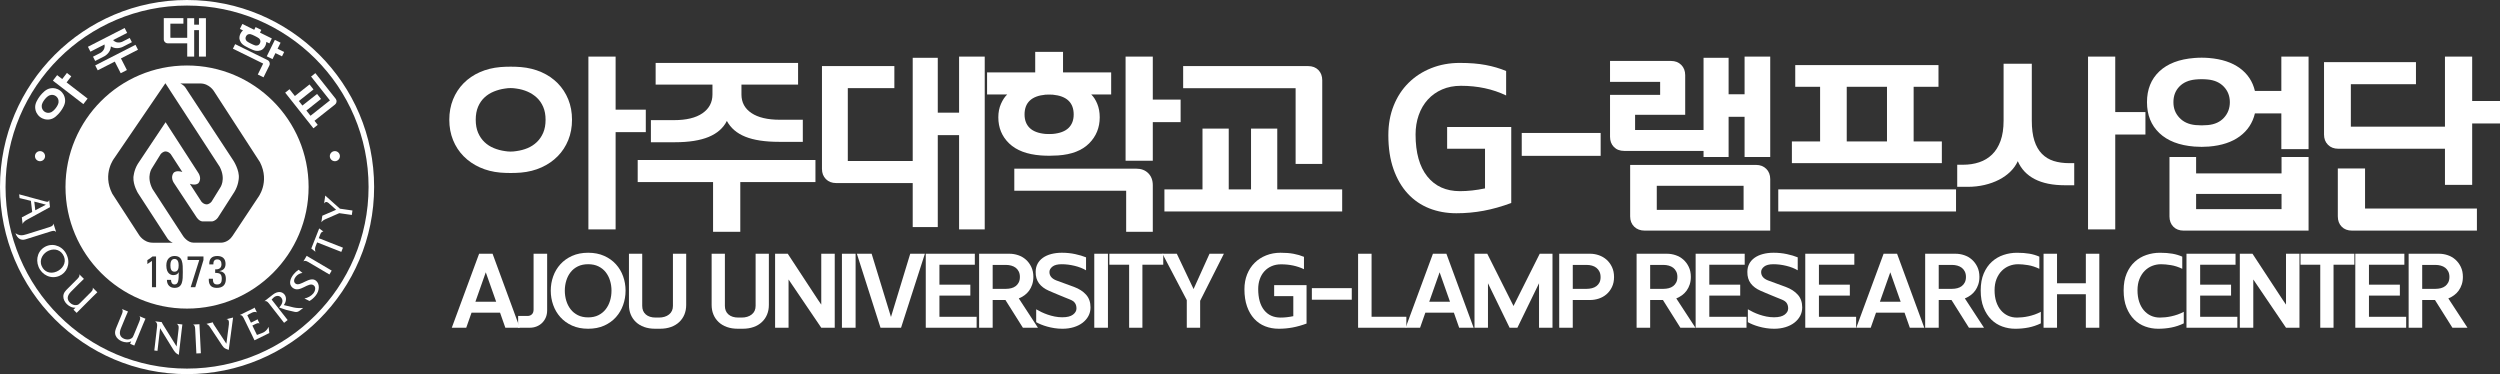 <svg width="294" height="44" viewBox="0 0 294 44" fill="none" xmlns="http://www.w3.org/2000/svg">
<rect x="0" y="0" width="294" height="44" fill="#333333" stroke="none"/>
<path d="M11.493 8.269L13.497 7.244L14.196 8.611L14.924 8.238L14.224 6.87L16.228 5.847L15.934 5.27L11.197 7.691L11.493 8.269Z" fill="white"/>
<path d="M12.293 5.228C12.43 5.935 11.767 6.243 11.767 6.243L10.937 6.667L11.194 7.169L12.274 6.617C12.274 6.617 13.005 6.245 13.043 5.458C13.703 5.889 14.431 5.513 14.431 5.513L15.51 4.961L15.253 4.459L14.426 4.883C14.426 4.883 13.789 5.239 13.294 4.716L14.953 3.869L14.656 3.292L10.34 5.501L10.635 6.077L12.293 5.228H12.293Z" fill="white"/>
<path d="M10.302 11.595L7.831 9.691L8.383 8.975L7.87 8.58L7.319 9.297L6.72 8.836L6.219 9.485L9.803 12.245L10.302 11.595Z" fill="white"/>
<path d="M4.707 13.758C5.501 14.341 6.245 13.91 6.245 13.91C6.684 13.691 7.095 13.134 7.095 13.134C7.095 13.134 7.528 12.596 7.628 12.115C7.628 12.115 7.853 11.285 7.088 10.667C6.297 10.084 5.551 10.516 5.551 10.516C5.112 10.735 4.701 11.291 4.701 11.291C4.701 11.291 4.27 11.829 4.168 12.309C4.168 12.309 3.941 13.141 4.706 13.757L4.707 13.758ZM4.927 12.298C4.992 12.023 5.243 11.71 5.243 11.71C5.243 11.71 5.482 11.388 5.731 11.256C5.731 11.256 6.155 10.998 6.589 11.315C7.008 11.654 6.867 12.13 6.867 12.13C6.804 12.406 6.553 12.719 6.553 12.719C6.553 12.719 6.313 13.04 6.063 13.173C6.063 13.173 5.64 13.43 5.207 13.112C4.789 12.773 4.928 12.298 4.928 12.298H4.927Z" fill="white"/>
<path d="M19.734 5.096C19.743 5.096 19.747 5.096 19.755 5.096H22.017V6.658H22.835V3.547H23.397V6.658H24.216V2.142H23.397V2.899H22.835V2.142H22.017V4.446H20.066L20.035 4.409V2.78H21.569V2.131H19.261V4.621C19.261 4.883 19.471 5.095 19.733 5.095L19.734 5.096Z" fill="white"/>
<path d="M37.366 14.687L36.983 14.203L39.394 12.295C39.394 12.295 39.399 12.289 39.403 12.287C39.596 12.133 39.636 11.859 39.505 11.656H39.507L37.087 8.6L36.581 9.002L38.8 11.807L36.516 13.614L36.031 13L37.751 11.635L37.288 11.048L35.563 12.412L35.145 11.882L36.868 10.518L36.402 9.931L34.678 11.293L34.045 10.493L33.538 10.896L36.857 15.088L37.365 14.686L37.366 14.687Z" fill="white"/>
<path d="M32.044 6.952L32.393 6.246L33.163 6.627L33.416 6.115L32.643 5.734L32.996 5.022L32.322 4.692L31.372 6.622L32.044 6.952Z" fill="white"/>
<path d="M30.318 8.763L30.991 9.093L31.676 7.701C31.676 7.701 31.676 7.7 31.676 7.699C31.791 7.465 31.696 7.183 31.464 7.066L27.654 5.191L27.39 5.726L30.949 7.477L30.317 8.762L30.318 8.763Z" fill="white"/>
<path d="M28.276 3.961C28.276 3.961 28.124 4.271 28.156 4.524C28.156 4.524 28.18 4.885 28.505 5.192C28.668 5.344 28.914 5.481 29.26 5.652C29.604 5.821 29.863 5.935 30.085 5.97C30.525 6.039 30.825 5.839 30.825 5.839C31.045 5.71 31.199 5.401 31.199 5.401C31.199 5.401 31.317 5.158 31.323 4.927L31.683 5.104L31.969 4.523L30.573 3.835L30.729 3.516L30.057 3.185L29.898 3.503L28.502 2.816L28.214 3.398L28.575 3.576C28.394 3.721 28.276 3.963 28.276 3.963L28.276 3.961ZM28.931 4.282C28.931 4.282 29.002 4.137 29.105 4.076C29.105 4.076 29.245 3.984 29.45 4.016C29.553 4.032 29.8 4.147 29.961 4.226C30.121 4.305 30.385 4.443 30.462 4.514C30.612 4.657 30.624 4.825 30.624 4.825C30.638 4.944 30.567 5.089 30.567 5.089C30.567 5.089 30.497 5.233 30.394 5.294C30.394 5.294 30.255 5.386 30.048 5.354C29.946 5.337 29.677 5.211 29.514 5.133C29.354 5.054 29.112 4.928 29.037 4.856C28.886 4.712 28.875 4.546 28.875 4.546C28.859 4.427 28.931 4.283 28.931 4.283V4.282Z" fill="white"/>
<path d="M3.634 23.619L3.785 24.923L2.566 25.561L2.658 26.338C2.789 26.024 3.065 25.899 3.346 25.745L5.879 24.36L5.785 23.544L5.764 23.546C5.717 23.803 5.488 23.731 5.293 23.678L2.252 22.852L2.303 23.296L3.634 23.62V23.619ZM5.397 24.07L4.15 24.729L4.032 23.71L5.397 24.07Z" fill="white"/>
<path d="M6.573 27.267L6.592 27.26L6.295 26.311L6.276 26.317C6.263 26.598 5.891 26.683 5.661 26.755L3.153 27.542C2.616 27.71 2.324 27.745 1.829 27.436L1.825 27.462C2.07 28.073 2.475 28.31 3.001 28.147L5.822 27.262C6.049 27.19 6.401 27.047 6.573 27.266V27.267Z" fill="white"/>
<path d="M7.883 30.057C7.489 29.035 6.396 28.558 5.48 28.935C4.494 29.344 4.143 30.431 4.537 31.385C4.932 32.341 5.982 32.86 6.964 32.453C7.83 32.096 8.305 31.065 7.883 30.057ZM6.639 31.945C5.923 32.242 5.195 31.996 4.894 31.265C4.58 30.509 5.076 29.746 5.749 29.467C6.477 29.166 7.212 29.419 7.521 30.165C7.836 30.926 7.341 31.653 6.639 31.945Z" fill="white"/>
<path d="M10.542 34.506L9.437 35.616C9.303 35.748 9.216 35.845 9.025 35.875C8.729 35.927 8.434 35.802 8.227 35.595C7.847 35.217 7.869 34.783 8.358 34.292L9.34 33.308L9.87 32.797L9.325 32.254C9.423 32.525 9.13 32.768 8.963 32.935L7.982 33.919C7.717 34.184 7.464 34.424 7.446 34.833C7.433 35.179 7.613 35.514 7.857 35.758C8.115 36.013 8.504 36.229 8.881 36.177L8.637 36.42L9.013 36.794L10.916 34.886L11.448 34.37L10.901 33.826C10.999 34.096 10.709 34.344 10.543 34.509L10.542 34.506Z" fill="white"/>
<path d="M16.327 37.954L15.729 39.403C15.658 39.577 15.613 39.699 15.447 39.8C15.195 39.961 14.876 39.958 14.605 39.846C14.108 39.64 13.962 39.232 14.227 38.593L14.757 37.306L15.05 36.632L14.339 36.336C14.533 36.55 14.354 36.888 14.265 37.104L13.734 38.391C13.592 38.735 13.449 39.056 13.589 39.44C13.709 39.764 14.004 40.005 14.32 40.136C14.658 40.275 15.1 40.322 15.428 40.13L15.303 40.435L15.794 40.637L16.814 38.162L17.107 37.481L16.395 37.184C16.589 37.398 16.415 37.738 16.325 37.955L16.327 37.954Z" fill="white"/>
<path d="M20.992 38.785L20.768 40.747L19.149 38.137L19.088 38.024C19.056 37.98 19.038 37.951 19.025 37.887V37.879L18.27 37.791L18.267 37.812C18.52 37.995 18.495 38.202 18.462 38.493L18.147 41.218L18.52 41.26L18.828 38.599L20.341 41.054C20.535 41.376 20.675 41.564 21.029 41.73L21.364 38.827L21.447 38.156L20.799 38.081C21.056 38.27 21.024 38.495 20.991 38.784L20.992 38.785Z" fill="white"/>
<path d="M23.454 38.127L22.696 38.166C22.965 38.254 22.949 38.635 22.961 38.874L23.094 41.568L23.622 41.542L23.489 38.849L23.454 38.128V38.127Z" fill="white"/>
<path d="M36.064 30.087L35.677 30.743C35.899 30.566 36.21 30.789 36.415 30.91L38.739 32.28L39.008 31.823L36.683 30.452L36.063 30.087H36.064Z" fill="white"/>
<path d="M26.665 37.541C27.008 37.589 26.934 38.046 26.881 38.438L26.623 40.422L25.298 38.407C25.228 38.305 25.073 38.08 25.047 37.969L25.037 37.905L24.297 38.081L24.302 38.1C24.565 38.217 24.712 38.493 24.868 38.728L26.125 40.621C26.366 40.987 26.492 41 26.9 41.147L27.411 37.341L26.657 37.521L26.662 37.542L26.665 37.541Z" fill="white"/>
<path d="M31.571 38.458C31.439 38.779 31.164 39.034 30.84 39.157L30.218 39.392L29.678 38.283L30.023 38.113C30.169 38.043 30.363 37.941 30.503 38.041L30.517 38.034L30.274 37.538L30.26 37.546C30.217 37.602 30.143 37.638 30.068 37.674L29.511 37.946L29.084 37.076C29.221 36.974 29.384 36.889 29.548 36.81C29.762 36.702 29.963 36.628 30.191 36.726L30.203 36.719L29.937 36.174L29.922 36.179C29.878 36.242 29.794 36.27 29.713 36.307L28.217 37.037L28.226 37.056C28.506 37.027 28.645 37.382 28.75 37.597L29.612 39.361L29.927 40.02L31.674 39.165L31.586 38.45L31.57 38.456L31.571 38.458Z" fill="white"/>
<path d="M34.544 36.158L33.373 35.877C33.648 35.535 33.745 35.004 33.462 34.642C33.17 34.269 32.645 34.215 32.096 34.642L31.119 35.406L31.131 35.423C31.401 35.335 31.605 35.657 31.752 35.846L33.407 37.964L33.827 37.637L31.943 35.226C32.025 35.137 32.106 35.053 32.198 34.975C32.463 34.748 32.852 34.722 33.083 35.017C33.385 35.404 33.119 35.855 32.831 36.16L33.661 36.444L34.644 36.673C34.886 36.729 35.062 36.675 35.282 36.505L35.658 36.212C35.312 36.246 34.884 36.236 34.544 36.157V36.158Z" fill="white"/>
<path d="M34.739 33.339C34.459 33.111 34.611 32.748 34.799 32.519C34.985 32.293 35.282 32.12 35.571 32.097L35.115 31.723C34.896 31.865 34.7 32.048 34.535 32.249C34.132 32.741 33.898 33.418 34.404 33.834C35.258 34.535 36.283 33.056 36.911 33.572C37.193 33.804 37.046 34.262 36.858 34.494C36.599 34.807 36.199 35.031 35.8 35.1L36.398 35.396C36.672 35.236 36.908 35.021 37.111 34.776C37.627 34.147 37.594 33.364 37.163 33.013C36.419 32.401 35.288 33.792 34.738 33.339H34.739Z" fill="white"/>
<path d="M39.975 24.541L38.248 22.998L38.117 23.899L38.135 23.903C38.315 23.634 38.545 23.788 38.661 23.894L39.528 24.67L37.904 25.368L37.794 26.137C37.965 25.909 38.15 25.83 38.397 25.724L39.898 25.067L41.374 25.279L41.449 24.754L39.975 24.541Z" fill="white"/>
<path d="M37.659 27.573C37.721 27.414 37.82 27.23 38.016 27.233L38.02 27.219L37.538 26.861L36.608 29.227L37.086 29.599L37.094 29.583C37.013 29.379 37.044 29.138 37.126 28.931L37.293 28.505L40.138 29.622L40.331 29.128L37.487 28.01L37.66 27.573H37.659Z" fill="white"/>
<path d="M21.987 0C9.849 0 0 9.851 0 21.986C0 34.121 9.849 43.997 21.987 43.997C34.125 43.997 43.997 34.147 43.997 21.986C43.997 9.825 34.145 0 21.987 0ZM21.987 43.346C10.208 43.346 0.652 33.787 0.652 21.986C0.652 10.184 10.207 0.653 21.987 0.653C33.766 0.653 43.344 10.21 43.344 21.986C43.344 33.761 33.784 43.346 21.987 43.346Z" fill="white"/>
<path d="M36.292 21.989C36.292 14.104 29.89 7.702 21.99 7.702C14.089 7.702 7.702 14.104 7.702 21.989C7.702 29.874 14.102 36.291 21.99 36.291C29.878 36.291 36.292 29.892 36.292 21.989ZM16.324 27.59L13.197 22.768C11.992 20.395 13.45 18.584 13.45 18.584L19.449 9.788L25.843 19.622C26.614 21.127 25.881 22.093 25.881 22.093L24.878 23.715C24.607 24.035 24.325 24.035 24.325 24.035C23.925 24.035 23.681 23.701 23.681 23.701L22.329 21.617C23.038 21.848 23.32 21.552 23.32 21.552C23.784 21.024 23.346 20.369 23.346 20.369L19.473 14.372L16.204 19.273C15.729 20.047 15.69 20.857 15.69 20.857C15.651 21.783 16.217 22.697 16.217 22.697L19.704 28.063C19.937 28.397 20.31 28.542 20.31 28.542H17.961C16.86 28.542 16.324 27.589 16.324 27.589V27.59ZM18.351 33.776H17.871V30.686L17.329 31.05V30.592C17.448 30.54 17.793 30.279 17.939 30.158H18.351V33.775V33.776ZM20.524 33.854C19.983 33.854 19.623 33.485 19.632 32.911H20.112C20.112 33.176 20.216 33.452 20.524 33.452C20.988 33.452 21.019 32.941 21.019 32.015H21.01C20.894 32.264 20.666 32.353 20.388 32.353C20.111 32.353 19.56 32.204 19.56 31.212C19.56 30.399 20.045 30.104 20.524 30.104C21.514 30.104 21.498 31.009 21.498 31.983C21.498 32.956 21.503 33.854 20.524 33.854ZM23.928 30.577L22.964 33.776H22.423L23.433 30.577H22.057V30.159H23.928V30.577ZM25.487 33.854C24.477 33.854 24.554 32.985 24.554 32.781H25.034C25.038 33.141 25.096 33.453 25.529 33.453C25.961 33.453 26.081 33.188 26.081 32.803C26.081 32.219 25.862 32.093 25.305 32.093V31.671C25.737 31.708 26.046 31.535 26.046 31.073C26.046 30.744 25.899 30.505 25.547 30.505C25.15 30.505 25.087 30.802 25.091 31.093H24.612C24.575 30.479 24.872 30.105 25.547 30.105C26.161 30.105 26.525 30.41 26.525 31.041C26.525 31.724 26.02 31.828 25.812 31.879V31.891C26.38 31.968 26.561 32.272 26.561 32.814C26.561 33.517 26.182 33.855 25.488 33.855L25.487 33.854ZM30.323 23.258L27.349 27.739C26.82 28.56 26.011 28.538 26.011 28.538H22.762C22.04 28.538 21.542 27.771 21.542 27.771L17.929 22.219C17.156 20.715 17.89 19.75 17.89 19.75L18.893 18.129C19.164 17.808 19.446 17.808 19.446 17.808C19.846 17.808 20.089 18.141 20.089 18.141L21.442 20.225C20.734 19.994 20.45 20.29 20.45 20.29C19.986 20.817 20.424 21.473 20.424 21.473L23.107 25.537C23.107 25.537 23.388 25.99 23.775 26.034H24.95C24.95 26.034 25.297 26.022 25.62 25.602L27.564 22.567C28.041 21.796 28.08 20.985 28.08 20.985C28.188 20.012 27.434 18.867 27.434 18.867L21.804 10.295C21.573 9.961 21.2 9.814 21.2 9.814H23.549C24.65 9.814 25.186 10.767 25.186 10.767L30.573 19.073C31.778 21.447 30.322 23.256 30.322 23.256L30.323 23.258Z" fill="white"/>
<path d="M20.524 30.452C20.112 30.452 20.039 30.874 20.039 31.203C20.039 31.561 20.107 31.952 20.524 31.952C20.941 31.952 21.01 31.561 21.01 31.203C21.01 30.874 20.936 30.452 20.524 30.452Z" fill="white"/>
<path d="M4.706 18.958C5.033 18.958 5.3 18.691 5.3 18.364C5.3 18.036 5.033 17.77 4.706 17.77C4.38 17.77 4.112 18.037 4.112 18.364C4.112 18.69 4.378 18.958 4.706 18.958Z" fill="white"/>
<path d="M38.787 18.364C38.787 18.691 39.054 18.958 39.381 18.958C39.708 18.958 39.974 18.691 39.974 18.364C39.974 18.036 39.708 17.77 39.381 17.77C39.054 17.77 38.787 18.037 38.787 18.364Z" fill="white"/>
<path d="M52.838 14.081C52.838 13.214 52.984 12.418 53.278 11.691C53.572 10.965 53.986 10.331 54.52 9.789C55.054 9.248 55.688 8.815 56.422 8.49C57.157 8.165 57.965 7.964 58.846 7.887C59.65 7.826 60.455 7.826 61.26 7.887C62.141 7.964 62.949 8.165 63.685 8.49C64.419 8.815 65.053 9.249 65.587 9.789C66.121 10.331 66.534 10.965 66.829 11.691C67.123 12.418 67.269 13.215 67.269 14.081C67.269 14.946 67.122 15.743 66.829 16.47C66.534 17.197 66.121 17.832 65.587 18.372C65.053 18.914 64.418 19.351 63.685 19.683C62.95 20.016 62.142 20.221 61.26 20.298C60.456 20.361 59.65 20.361 58.846 20.298C57.965 20.221 57.156 20.016 56.422 19.683C55.688 19.351 55.054 18.914 54.52 18.372C53.986 17.831 53.572 17.197 53.278 16.47C52.984 15.743 52.838 14.947 52.838 14.081ZM64.16 14.081C64.16 13.508 64.067 13.005 63.882 12.573C63.696 12.14 63.444 11.777 63.127 11.482C62.81 11.188 62.446 10.953 62.037 10.774C61.627 10.597 61.19 10.476 60.726 10.415C60.277 10.338 59.829 10.338 59.38 10.415C58.931 10.477 58.499 10.593 58.081 10.763C57.663 10.933 57.296 11.165 56.979 11.459C56.662 11.753 56.41 12.116 56.224 12.549C56.039 12.983 55.946 13.493 55.946 14.08C55.946 14.667 56.039 15.178 56.224 15.611C56.41 16.044 56.661 16.411 56.979 16.713C57.296 17.015 57.663 17.25 58.081 17.421C58.499 17.591 58.931 17.707 59.38 17.768C59.829 17.846 60.277 17.846 60.726 17.768C61.19 17.707 61.627 17.591 62.037 17.421C62.447 17.25 62.81 17.015 63.127 16.713C63.444 16.411 63.695 16.044 63.882 15.611C64.068 15.178 64.16 14.667 64.16 14.08V14.081ZM72.396 6.656V12.898H75.946V15.542H72.396V26.98H69.195V6.656H72.396Z" fill="white"/>
<path d="M74.993 21.412V18.814H95.897V21.412H87.058V27.258H83.856V21.412H74.994H74.993ZM85.48 14.22C85.062 15.056 84.351 15.682 83.345 16.1C82.339 16.517 81.017 16.727 79.377 16.727H76.546V14.128H79.26C80.714 14.128 81.832 13.858 82.613 13.316C83.395 12.774 83.785 12.04 83.785 11.112V9.951H77.103V7.4H93.854V9.951H87.195V11.112C87.195 12.04 87.585 12.768 88.367 13.292C89.148 13.818 90.265 14.082 91.719 14.082H94.411V16.68H91.603C89.964 16.68 88.646 16.479 87.648 16.077C86.65 15.675 85.927 15.056 85.478 14.22H85.48Z" fill="white"/>
<path d="M107.335 21.528H98.333C97.838 21.528 97.436 21.373 97.127 21.064C96.817 20.755 96.663 20.353 96.663 19.858V7.77H105.177V10.368H99.702V18.93H107.335V6.796H110.282V13.246H112.788V6.657H115.804V26.981H112.788V15.891H110.282V26.703H107.335V21.529V21.528Z" fill="white"/>
<path d="M122.414 18.28C120.774 18.157 119.53 17.687 118.679 16.869C117.828 16.052 117.403 15.026 117.403 13.794C117.403 13.207 117.507 12.68 117.715 12.209C117.924 11.739 118.168 11.373 118.446 11.111H116.08V8.513H121.741V6.1H125.012V8.513H130.673V11.111H128.33C128.608 11.373 128.843 11.739 129.038 12.209C129.231 12.68 129.328 13.207 129.328 13.794C129.328 15.011 128.91 16.037 128.075 16.869C127.239 17.702 126.025 18.171 124.432 18.28C123.751 18.327 123.078 18.327 122.414 18.28ZM135.569 27.259H132.437V22.433H119.282V19.835H133.62C134.207 19.835 134.68 20.013 135.035 20.369C135.391 20.725 135.569 21.196 135.569 21.784V27.259ZM120.488 13.466C120.488 14.127 120.689 14.655 121.091 15.047C121.493 15.439 122.112 15.674 122.947 15.751C123.225 15.767 123.511 15.767 123.805 15.751C124.641 15.674 125.259 15.439 125.662 15.047C126.064 14.655 126.265 14.128 126.265 13.466C126.265 12.066 125.445 11.288 123.805 11.134C123.511 11.119 123.225 11.119 122.947 11.134C121.307 11.288 120.487 12.066 120.487 13.466H120.488ZM135.569 6.656V11.714H138.841V14.359H135.569V18.906H132.368V6.656H135.569Z" fill="white"/>
<path d="M157.84 22.271V24.869H136.935V22.271H141.413V15.124H144.499V22.271H147.121V15.124H150.206V22.271H157.84ZM155.496 19.278H152.364V10.369H139.139V7.771H153.826C154.336 7.771 154.741 7.925 155.043 8.235C155.346 8.545 155.496 8.947 155.496 9.441V19.279V19.278Z" fill="white"/>
<path d="M177.723 14.939V23.872C176.594 24.29 175.507 24.595 174.464 24.788C173.42 24.981 172.355 25.078 171.273 25.078C170.114 25.078 169.046 24.884 168.072 24.498C167.097 24.111 166.254 23.531 165.543 22.758C164.831 21.985 164.274 21.026 163.872 19.881C163.47 18.737 163.269 17.407 163.269 15.891C163.269 14.622 163.478 13.467 163.896 12.422C164.314 11.378 164.897 10.485 165.648 9.743C166.397 9 167.287 8.424 168.316 8.014C169.345 7.604 170.462 7.399 171.669 7.399C172.876 7.399 173.842 7.48 174.708 7.642C175.575 7.805 176.379 8.04 177.121 8.35V11.227C175.544 10.469 173.772 10.09 171.808 10.09C170.988 10.09 170.249 10.234 169.592 10.519C168.934 10.805 168.374 11.203 167.909 11.714C167.445 12.224 167.089 12.832 166.842 13.535C166.594 14.239 166.471 15.001 166.471 15.82C166.471 17.955 166.931 19.599 167.851 20.751C168.771 21.903 170.051 22.48 171.691 22.48C172.619 22.48 173.601 22.372 174.638 22.155V17.491H170.183V14.939H177.723Z" fill="white"/>
<path d="M178.957 18.327V15.636H188.237V18.327H178.957Z" fill="white"/>
<path d="M198.179 13.501H192.286V15.287H200.337V6.795H203.284V11.088H205.163V6.656H208.179V18.465H205.163V13.732H203.284V18.465H200.337V17.747H191.01C190.499 17.747 190.094 17.592 189.792 17.282C189.49 16.973 189.339 16.571 189.339 16.076V11.158H195.232V9.627H189.339V7.167H196.509C197.004 7.167 197.406 7.322 197.715 7.632C198.024 7.942 198.179 8.344 198.179 8.838V13.502V13.501ZM191.706 19.394H206.509C207.004 19.394 207.406 19.549 207.715 19.859C208.024 20.169 208.179 20.571 208.179 21.065V27.12H193.423C192.912 27.12 192.498 26.965 192.181 26.656C191.865 26.346 191.706 25.944 191.706 25.45V19.394ZM205.046 24.684V21.854H194.837V24.684H205.046Z" fill="white"/>
<path d="M230.029 22.271V24.869H209.125V22.271H230.029ZM210.726 19.185V16.634H214.044V10.207H211.121V7.655H227.966V10.207H225.043V16.634H228.361V19.185H210.728H210.726ZM217.176 16.633H221.91V10.206H217.176V16.633Z" fill="white"/>
<path d="M237.291 18.954C237.09 19.402 236.8 19.812 236.421 20.183C236.042 20.555 235.597 20.872 235.087 21.135C234.577 21.398 234.009 21.604 233.382 21.75C232.755 21.898 232.095 21.971 231.399 21.971H230.169V19.373H230.865C231.545 19.373 232.176 19.276 232.756 19.082C233.337 18.888 233.839 18.586 234.264 18.175C234.689 17.765 235.022 17.23 235.263 16.571C235.502 15.913 235.622 15.119 235.622 14.189V7.494H238.94V14.19C238.94 15.12 239.04 15.902 239.242 16.538C239.443 17.173 239.737 17.688 240.123 18.083C240.51 18.478 240.974 18.762 241.516 18.932C242.057 19.102 242.667 19.187 243.349 19.187H243.929V21.786H242.839C241.4 21.786 240.217 21.546 239.289 21.067C238.361 20.587 237.695 19.884 237.293 18.956L237.291 18.954ZM248.753 6.656V13.176H252.303V15.821H248.753V26.98H245.552V6.656H248.753Z" fill="white"/>
<path d="M258.054 6.819C258.627 6.772 259.199 6.772 259.771 6.819C261.271 6.942 262.482 7.34 263.402 8.014C264.322 8.686 264.914 9.58 265.177 10.693H268.286V6.656H271.488V17.538H268.286V13.338H265.177C264.913 14.452 264.322 15.349 263.402 16.03C262.482 16.711 261.271 17.113 259.771 17.236C259.199 17.282 258.627 17.282 258.054 17.236C256.276 17.096 254.902 16.567 253.936 15.646C252.97 14.726 252.486 13.515 252.486 12.015C252.486 10.515 252.97 9.309 253.936 8.396C254.902 7.484 256.275 6.957 258.054 6.819ZM255.13 18.466H258.262V20.392H268.309V18.466H271.488V27.121H256.801C256.291 27.121 255.885 26.966 255.583 26.657C255.281 26.347 255.13 25.945 255.13 25.451V18.466ZM258.193 14.708C258.672 14.754 259.159 14.754 259.654 14.708C260.459 14.63 261.089 14.34 261.546 13.837C262.002 13.335 262.23 12.727 262.23 12.016C262.23 11.305 261.998 10.701 261.534 10.206C261.069 9.711 260.436 9.425 259.632 9.348C259.152 9.301 258.672 9.301 258.193 9.348C257.389 9.425 256.754 9.703 256.291 10.183C255.826 10.663 255.595 11.274 255.595 12.016C255.595 12.759 255.826 13.335 256.291 13.837C256.755 14.34 257.389 14.63 258.193 14.708ZM268.309 24.591V22.805H258.262V24.591H268.309Z" fill="white"/>
<path d="M290.728 6.656V11.877H294V14.521H290.728V21.737H287.527V17.491H274.975C274.48 17.491 274.078 17.337 273.769 17.027C273.459 16.718 273.305 16.316 273.305 15.821V7.306H284.117V9.904H276.46V14.893H287.527V6.656H290.728ZM274.928 19.812H278.13V24.522H291.285V27.12H276.598C276.087 27.12 275.681 26.965 275.38 26.656C275.078 26.346 274.927 25.944 274.927 25.45V19.811L274.928 19.812Z" fill="white"/>
<path d="M57.926 29.84L61.128 38.542H59.428L58.806 36.771H55.452L54.83 38.542H53.13L56.343 29.84H57.926ZM55.909 35.481H58.348L57.128 32.021L55.908 35.481H55.909Z" fill="white"/>
<path d="M64.344 29.84V36.501C64.344 36.798 64.293 37.069 64.192 37.316C64.09 37.562 63.947 37.777 63.764 37.961C63.58 38.145 63.363 38.287 63.113 38.388C62.863 38.49 62.593 38.541 62.304 38.541H60.932V37.157H62.034C62.245 37.157 62.417 37.092 62.55 36.963C62.682 36.835 62.749 36.649 62.749 36.406V29.839H64.344V29.84Z" fill="white"/>
<path d="M69.167 29.723C69.878 29.723 70.508 29.846 71.056 30.093C71.603 30.339 72.063 30.667 72.434 31.078C72.805 31.488 73.087 31.961 73.279 32.497C73.47 33.032 73.566 33.593 73.566 34.18C73.566 34.767 73.47 35.33 73.279 35.868C73.087 36.408 72.805 36.884 72.434 37.299C72.063 37.714 71.603 38.044 71.056 38.291C70.508 38.537 69.879 38.66 69.167 38.66C68.455 38.66 67.827 38.537 67.279 38.291C66.731 38.044 66.272 37.714 65.901 37.299C65.529 36.885 65.248 36.408 65.056 35.868C64.864 35.329 64.769 34.766 64.769 34.18C64.769 33.594 64.865 33.032 65.056 32.497C65.247 31.961 65.529 31.488 65.901 31.078C66.272 30.667 66.731 30.339 67.279 30.093C67.827 29.846 68.455 29.723 69.167 29.723ZM69.167 31.072C68.706 31.072 68.304 31.156 67.959 31.324C67.615 31.493 67.329 31.721 67.103 32.011C66.876 32.3 66.706 32.632 66.593 33.008C66.479 33.383 66.422 33.774 66.422 34.18C66.422 34.586 66.479 34.989 66.593 35.364C66.706 35.74 66.876 36.074 67.103 36.367C67.329 36.661 67.615 36.893 67.959 37.066C68.303 37.238 68.706 37.324 69.167 37.324C69.629 37.324 70.031 37.238 70.375 37.066C70.719 36.893 71.004 36.661 71.232 36.367C71.459 36.074 71.629 35.74 71.742 35.364C71.855 34.989 71.912 34.594 71.912 34.18C71.912 33.766 71.856 33.383 71.742 33.008C71.628 32.632 71.459 32.301 71.232 32.011C71.005 31.721 70.72 31.493 70.375 31.324C70.031 31.156 69.629 31.072 69.167 31.072Z" fill="white"/>
<path d="M75.525 29.84V35.971C75.525 36.402 75.665 36.739 75.946 36.981C76.228 37.224 76.615 37.346 77.108 37.346H77.483C77.975 37.346 78.374 37.225 78.679 36.981C78.984 36.739 79.137 36.402 79.137 35.971V29.84H80.696V35.856C80.696 36.271 80.626 36.648 80.486 36.988C80.345 37.329 80.141 37.624 79.876 37.873C79.61 38.124 79.287 38.317 78.908 38.454C78.529 38.59 78.101 38.659 77.624 38.659H77.037C76.56 38.659 76.132 38.59 75.753 38.454C75.374 38.317 75.051 38.124 74.786 37.873C74.52 37.623 74.316 37.328 74.176 36.988C74.035 36.648 73.965 36.271 73.965 35.856V29.84H75.525Z" fill="white"/>
<path d="M85.247 29.84V35.971C85.247 36.402 85.388 36.739 85.669 36.981C85.95 37.224 86.338 37.346 86.831 37.346H87.206C87.698 37.346 88.097 37.225 88.402 36.981C88.707 36.739 88.86 36.402 88.86 35.971V29.84H90.419V35.856C90.419 36.271 90.349 36.648 90.208 36.988C90.068 37.329 89.864 37.624 89.598 37.873C89.333 38.124 89.01 38.317 88.631 38.454C88.252 38.59 87.824 38.659 87.347 38.659H86.76C86.283 38.659 85.855 38.59 85.476 38.454C85.097 38.317 84.774 38.124 84.509 37.873C84.243 37.623 84.039 37.328 83.899 36.988C83.758 36.648 83.688 36.271 83.688 35.856V29.84H85.247Z" fill="white"/>
<path d="M91.151 38.542V29.84H92.64L96.194 35.258L96.581 35.821V29.84H98.165V38.542H96.581L92.734 32.866V38.542H91.151Z" fill="white"/>
<path d="M99.011 38.542V29.84H100.618V38.542H99.011Z" fill="white"/>
<path d="M103.548 38.542L100.768 29.84H102.504L104.779 37.275L107.043 29.84H108.767L105.964 38.542H103.548Z" fill="white"/>
<path d="M114.851 38.542H108.87V29.84H114.64V31.13H110.477V33.476H114.112V34.766H110.477V37.253H114.852V38.543L114.851 38.542Z" fill="white"/>
<path d="M115.143 38.542V29.84H118.708C119.059 29.84 119.404 29.896 119.739 30.01C120.075 30.124 120.374 30.295 120.637 30.526C120.898 30.757 121.112 31.042 121.276 31.383C121.441 31.723 121.523 32.115 121.523 32.561C121.523 32.89 121.477 33.189 121.388 33.458C121.298 33.727 121.177 33.968 121.025 34.179C120.872 34.39 120.69 34.572 120.479 34.725C120.268 34.877 120.045 35 119.811 35.094L122.062 38.542H120.292L118.239 35.281H116.738V38.542H115.143ZM116.738 33.968H118.31C118.52 33.968 118.726 33.942 118.925 33.892C119.125 33.841 119.299 33.758 119.447 33.644C119.596 33.53 119.715 33.385 119.805 33.209C119.895 33.032 119.939 32.818 119.939 32.567C119.939 32.315 119.894 32.111 119.805 31.931C119.715 31.751 119.596 31.603 119.447 31.489C119.299 31.376 119.125 31.291 118.925 31.236C118.726 31.181 118.52 31.154 118.31 31.154H116.738V33.968Z" fill="white"/>
<path d="M125.806 35.212C125.572 35.118 125.353 35.031 125.15 34.949C124.947 34.866 124.747 34.784 124.552 34.702C124.357 34.62 124.159 34.538 123.96 34.455C123.761 34.373 123.555 34.285 123.344 34.191C122.844 33.972 122.459 33.683 122.188 33.324C121.919 32.964 121.787 32.515 121.795 31.975C121.795 31.615 121.869 31.297 122.018 31.019C122.166 30.742 122.375 30.507 122.646 30.315C122.915 30.124 123.24 29.977 123.619 29.876C123.998 29.774 124.418 29.723 124.88 29.723C125.427 29.723 125.947 29.776 126.439 29.882C126.931 29.988 127.358 30.114 127.718 30.263V31.788C127.334 31.561 126.885 31.385 126.369 31.26C125.853 31.135 125.349 31.073 124.856 31.073C124.363 31.073 123.999 31.167 123.766 31.354C123.531 31.541 123.414 31.753 123.414 31.988C123.414 32.433 123.68 32.762 124.211 32.973L126.322 33.747C126.909 33.966 127.376 34.269 127.724 34.656C128.071 35.044 128.245 35.542 128.245 36.152C128.245 36.519 128.163 36.856 127.999 37.161C127.834 37.466 127.608 37.729 127.319 37.952C127.029 38.175 126.681 38.349 126.275 38.474C125.868 38.598 125.426 38.661 124.95 38.661C124.621 38.661 124.306 38.637 124.006 38.59C123.705 38.544 123.422 38.483 123.156 38.408C122.89 38.334 122.648 38.252 122.429 38.162C122.21 38.072 122.018 37.98 121.855 37.886V36.373C122.042 36.483 122.25 36.592 122.476 36.702C122.703 36.812 122.948 36.911 123.209 37.001C123.471 37.091 123.747 37.166 124.036 37.224C124.325 37.282 124.622 37.312 124.927 37.312C125.49 37.312 125.908 37.209 126.182 37.001C126.455 36.794 126.593 36.554 126.593 36.28C126.593 36.022 126.534 35.807 126.416 35.636C126.3 35.463 126.096 35.323 125.806 35.214V35.212Z" fill="white"/>
<path d="M128.687 38.542V29.84H130.294V38.542H128.687Z" fill="white"/>
<path d="M132.786 38.542V31.13H130.464V29.84H136.798V31.13H134.347V38.542H132.787H132.786Z" fill="white"/>
<path d="M141.138 38.542H139.566V35.293L136.705 29.84H138.393L140.364 33.992L142.24 29.84H143.928L141.137 35.375V38.542H141.138Z" fill="white"/>
<path d="M153.651 33.535V38.05C153.081 38.261 152.531 38.415 152.004 38.513C151.476 38.611 150.938 38.66 150.391 38.66C149.805 38.66 149.266 38.562 148.773 38.367C148.281 38.172 147.855 37.879 147.495 37.487C147.136 37.096 146.853 36.612 146.65 36.033C146.447 35.455 146.345 34.782 146.345 34.016C146.345 33.375 146.451 32.79 146.662 32.262C146.873 31.734 147.168 31.283 147.548 30.907C147.927 30.532 148.376 30.241 148.896 30.034C149.416 29.827 149.982 29.723 150.59 29.723C151.199 29.723 151.689 29.764 152.127 29.846C152.565 29.928 152.972 30.047 153.347 30.203V31.658C152.55 31.275 151.654 31.084 150.662 31.084C150.247 31.084 149.874 31.156 149.542 31.301C149.209 31.445 148.926 31.646 148.691 31.905C148.457 32.163 148.276 32.47 148.152 32.825C148.027 33.181 147.964 33.566 147.964 33.981C147.964 35.06 148.197 35.891 148.663 36.473C149.128 37.056 149.775 37.347 150.603 37.347C151.073 37.347 151.569 37.292 152.093 37.182V34.825H149.841V33.535H153.652H153.651Z" fill="white"/>
<path d="M154.275 35.246V33.886H158.967V35.246H154.275Z" fill="white"/>
<path d="M165.388 38.542H159.712V29.84H161.296V37.252H165.388V38.542Z" fill="white"/>
<path d="M170.097 29.84L173.298 38.542H171.598L170.976 36.771H167.622L167 38.542H165.3L168.513 29.84H170.097ZM168.08 35.481H170.519L169.299 32.021L168.079 35.481H168.08Z" fill="white"/>
<path d="M177.53 38.542L174.985 33.312V38.542H173.402V29.84H174.903L177.988 35.985L181.072 29.84H182.573V38.542H180.99V33.312L178.445 38.542H177.53Z" fill="white"/>
<path d="M183.363 38.542V29.84H186.998C187.349 29.84 187.694 29.898 188.029 30.015C188.365 30.132 188.664 30.306 188.927 30.536C189.188 30.766 189.402 31.053 189.565 31.396C189.73 31.74 189.812 32.134 189.812 32.579C189.812 33.023 189.73 33.416 189.565 33.755C189.401 34.095 189.188 34.378 188.927 34.604C188.664 34.831 188.363 35 188.023 35.113C187.684 35.226 187.337 35.282 186.986 35.282H184.957V38.543H183.362L183.363 38.542ZM184.958 33.968H186.6C186.81 33.968 187.015 33.942 187.215 33.892C187.415 33.841 187.589 33.76 187.737 33.65C187.886 33.54 188.005 33.399 188.095 33.226C188.185 33.054 188.229 32.842 188.229 32.591C188.229 32.339 188.184 32.123 188.095 31.943C188.005 31.763 187.886 31.613 187.737 31.495C187.589 31.378 187.415 31.291 187.215 31.236C187.016 31.181 186.81 31.154 186.6 31.154H184.958V33.968Z" fill="white"/>
<path d="M192.464 38.542V29.84H196.028C196.38 29.84 196.724 29.896 197.06 30.01C197.396 30.124 197.695 30.295 197.957 30.526C198.219 30.757 198.433 31.042 198.597 31.383C198.761 31.723 198.844 32.115 198.844 32.561C198.844 32.89 198.798 33.189 198.709 33.458C198.619 33.727 198.498 33.968 198.345 34.179C198.193 34.39 198.011 34.572 197.8 34.725C197.589 34.877 197.366 35 197.131 35.094L199.383 38.542H197.613L195.56 35.281H194.059V38.542H192.464ZM194.059 33.968H195.63C195.841 33.968 196.047 33.942 196.246 33.892C196.445 33.841 196.62 33.758 196.768 33.644C196.917 33.53 197.035 33.385 197.126 33.209C197.216 33.032 197.26 32.818 197.26 32.567C197.26 32.315 197.215 32.111 197.126 31.931C197.035 31.751 196.917 31.603 196.768 31.489C196.62 31.376 196.445 31.291 196.246 31.236C196.047 31.181 195.841 31.154 195.63 31.154H194.059V33.968Z" fill="white"/>
<path d="M205.388 38.542H199.407V29.84H205.177V31.13H201.014V33.476H204.649V34.766H201.014V37.253H205.389V38.543L205.388 38.542Z" fill="white"/>
<path d="M209.501 35.212C209.267 35.118 209.048 35.031 208.845 34.949C208.642 34.866 208.442 34.784 208.247 34.702C208.052 34.62 207.854 34.538 207.654 34.455C207.455 34.373 207.249 34.285 207.039 34.191C206.539 33.972 206.153 33.683 205.883 33.324C205.614 32.964 205.482 32.515 205.49 31.975C205.49 31.615 205.564 31.297 205.713 31.019C205.861 30.742 206.07 30.507 206.34 30.315C206.61 30.124 206.935 29.977 207.314 29.876C207.693 29.774 208.113 29.723 208.574 29.723C209.122 29.723 209.642 29.776 210.134 29.882C210.626 29.988 211.053 30.114 211.412 30.263V31.788C211.029 31.561 210.58 31.385 210.064 31.26C209.548 31.135 209.044 31.073 208.551 31.073C208.058 31.073 207.694 31.167 207.46 31.354C207.226 31.541 207.109 31.753 207.109 31.988C207.109 32.433 207.374 32.762 207.906 32.973L210.017 33.747C210.603 33.966 211.071 34.269 211.418 34.656C211.766 35.044 211.94 35.542 211.94 36.152C211.94 36.519 211.858 36.856 211.694 37.161C211.529 37.466 211.302 37.729 211.013 37.952C210.724 38.175 210.376 38.349 209.97 38.474C209.563 38.598 209.121 38.661 208.645 38.661C208.316 38.661 208.001 38.637 207.701 38.59C207.4 38.544 207.117 38.483 206.85 38.408C206.585 38.334 206.342 38.252 206.124 38.162C205.905 38.072 205.713 37.98 205.549 37.886V36.373C205.736 36.483 205.944 36.592 206.171 36.702C206.398 36.812 206.642 36.911 206.904 37.001C207.165 37.091 207.442 37.166 207.731 37.224C208.02 37.282 208.317 37.312 208.622 37.312C209.184 37.312 209.603 37.209 209.877 37.001C210.15 36.794 210.287 36.554 210.287 36.28C210.287 36.022 210.229 35.807 210.111 35.636C209.994 35.463 209.79 35.323 209.501 35.214V35.212Z" fill="white"/>
<path d="M218.279 38.542H212.299V29.84H218.069V31.13H213.906V33.476H217.541V34.766H213.906V37.253H218.28V38.543L218.279 38.542Z" fill="white"/>
<path d="M223.095 29.84L226.296 38.542H224.596L223.974 36.771H220.62L219.998 38.542H218.298L221.512 29.84H223.095ZM221.078 35.481H223.517L222.297 32.021L221.077 35.481H221.078Z" fill="white"/>
<path d="M226.399 38.542V29.84H229.964C230.315 29.84 230.66 29.896 230.996 30.01C231.331 30.124 231.63 30.295 231.893 30.526C232.154 30.757 232.368 31.042 232.533 31.383C232.697 31.723 232.779 32.115 232.779 32.561C232.779 32.89 232.734 33.189 232.644 33.458C232.554 33.727 232.434 33.968 232.281 34.179C232.129 34.39 231.946 34.572 231.735 34.725C231.525 34.877 231.302 35 231.067 35.094L233.319 38.542H231.548L229.496 35.281H227.994V38.542H226.399ZM227.994 33.968H229.566C229.777 33.968 229.983 33.942 230.182 33.892C230.381 33.841 230.555 33.758 230.704 33.644C230.852 33.53 230.971 33.385 231.061 33.209C231.151 33.032 231.196 32.818 231.196 32.567C231.196 32.315 231.15 32.111 231.061 31.931C230.971 31.751 230.852 31.603 230.704 31.489C230.555 31.376 230.381 31.291 230.182 31.236C229.983 31.181 229.777 31.154 229.566 31.154H227.994V33.968Z" fill="white"/>
<path d="M234.562 34.133C234.562 34.633 234.626 35.08 234.755 35.475C234.883 35.87 235.066 36.206 235.3 36.484C235.535 36.761 235.812 36.975 236.133 37.124C236.454 37.273 236.809 37.347 237.2 37.347C237.395 37.347 237.608 37.335 237.839 37.311C238.07 37.287 238.308 37.249 238.554 37.194C238.801 37.14 239.046 37.069 239.293 36.983C239.539 36.897 239.775 36.792 240.003 36.666V38.027C239.533 38.254 239.051 38.416 238.554 38.514C238.058 38.612 237.54 38.661 237 38.661C236.461 38.661 235.959 38.573 235.47 38.397C234.98 38.221 234.549 37.948 234.173 37.577C233.798 37.205 233.497 36.736 233.27 36.169C233.044 35.603 232.931 34.932 232.931 34.158C232.931 33.385 233.049 32.718 233.288 32.159C233.527 31.601 233.846 31.141 234.244 30.781C234.643 30.421 235.098 30.155 235.61 29.983C236.122 29.811 236.652 29.725 237.199 29.725C237.747 29.725 238.253 29.763 238.671 29.836C239.089 29.91 239.474 30.026 239.826 30.182V31.612C239.373 31.394 238.927 31.249 238.49 31.179C238.052 31.108 237.665 31.073 237.329 31.073C236.962 31.073 236.611 31.139 236.28 31.272C235.947 31.404 235.654 31.601 235.4 31.858C235.146 32.117 234.943 32.434 234.79 32.814C234.638 33.193 234.562 33.633 234.562 34.133Z" fill="white"/>
<path d="M240.323 38.542V29.84H241.906V33.312H245.295V29.84H246.879V38.542H245.295V34.602H241.906V38.542H240.323Z" fill="white"/>
<path d="M251.37 34.133C251.37 34.633 251.435 35.08 251.563 35.475C251.692 35.87 251.874 36.206 252.109 36.484C252.344 36.761 252.621 36.975 252.942 37.124C253.263 37.273 253.618 37.347 254.009 37.347C254.204 37.347 254.417 37.335 254.648 37.311C254.879 37.287 255.117 37.249 255.363 37.194C255.609 37.14 255.855 37.069 256.102 36.983C256.348 36.897 256.584 36.792 256.812 36.666V38.027C256.342 38.254 255.86 38.416 255.363 38.514C254.867 38.612 254.349 38.661 253.809 38.661C253.27 38.661 252.768 38.573 252.278 38.397C251.789 38.221 251.357 37.948 250.982 37.577C250.607 37.205 250.306 36.736 250.079 36.169C249.852 35.603 249.74 34.932 249.74 34.158C249.74 33.385 249.858 32.718 250.097 32.159C250.336 31.601 250.654 31.141 251.053 30.781C251.452 30.421 251.907 30.155 252.419 29.983C252.931 29.811 253.461 29.725 254.008 29.725C254.556 29.725 255.062 29.763 255.48 29.836C255.898 29.91 256.283 30.026 256.635 30.182V31.612C256.182 31.394 255.736 31.249 255.299 31.179C254.861 31.108 254.474 31.073 254.138 31.073C253.771 31.073 253.42 31.139 253.088 31.272C252.756 31.404 252.463 31.601 252.209 31.858C251.955 32.117 251.752 32.434 251.599 32.814C251.447 33.193 251.37 33.633 251.37 34.133Z" fill="white"/>
<path d="M263.111 38.542H257.13V29.84H262.9V31.13H258.738V33.476H262.373V34.766H258.738V37.253H263.112V38.543L263.111 38.542Z" fill="white"/>
<path d="M263.403 38.542V29.84H264.893L268.447 35.258L268.834 35.821V29.84H270.417V38.542H268.834L264.987 32.866V38.542H263.403Z" fill="white"/>
<path d="M272.863 38.542V31.13H270.541V29.84H276.874V31.13H274.424V38.542H272.864H272.863Z" fill="white"/>
<path d="M282.964 38.542H276.983V29.84H282.753V31.13H278.59V33.476H282.225V34.766H278.59V37.253H282.965V38.543L282.964 38.542Z" fill="white"/>
<path d="M283.256 38.542V29.84H286.821C287.173 29.84 287.517 29.896 287.853 30.01C288.188 30.124 288.488 30.295 288.75 30.526C289.011 30.757 289.225 31.042 289.39 31.383C289.554 31.723 289.636 32.115 289.636 32.561C289.636 32.89 289.591 33.189 289.501 33.458C289.411 33.727 289.291 33.968 289.138 34.179C288.986 34.39 288.803 34.572 288.592 34.725C288.382 34.877 288.159 35 287.924 35.094L290.176 38.542H288.405L286.353 35.281H284.851V38.542H283.256ZM284.85 33.968H286.422C286.633 33.968 286.839 33.942 287.038 33.892C287.237 33.841 287.411 33.758 287.56 33.644C287.708 33.53 287.827 33.385 287.917 33.209C288.007 33.032 288.052 32.818 288.052 32.567C288.052 32.315 288.006 32.111 287.917 31.931C287.827 31.751 287.708 31.603 287.56 31.489C287.411 31.376 287.237 31.291 287.038 31.236C286.839 31.181 286.633 31.154 286.422 31.154H284.85V33.968Z" fill="white"/>
</svg>
